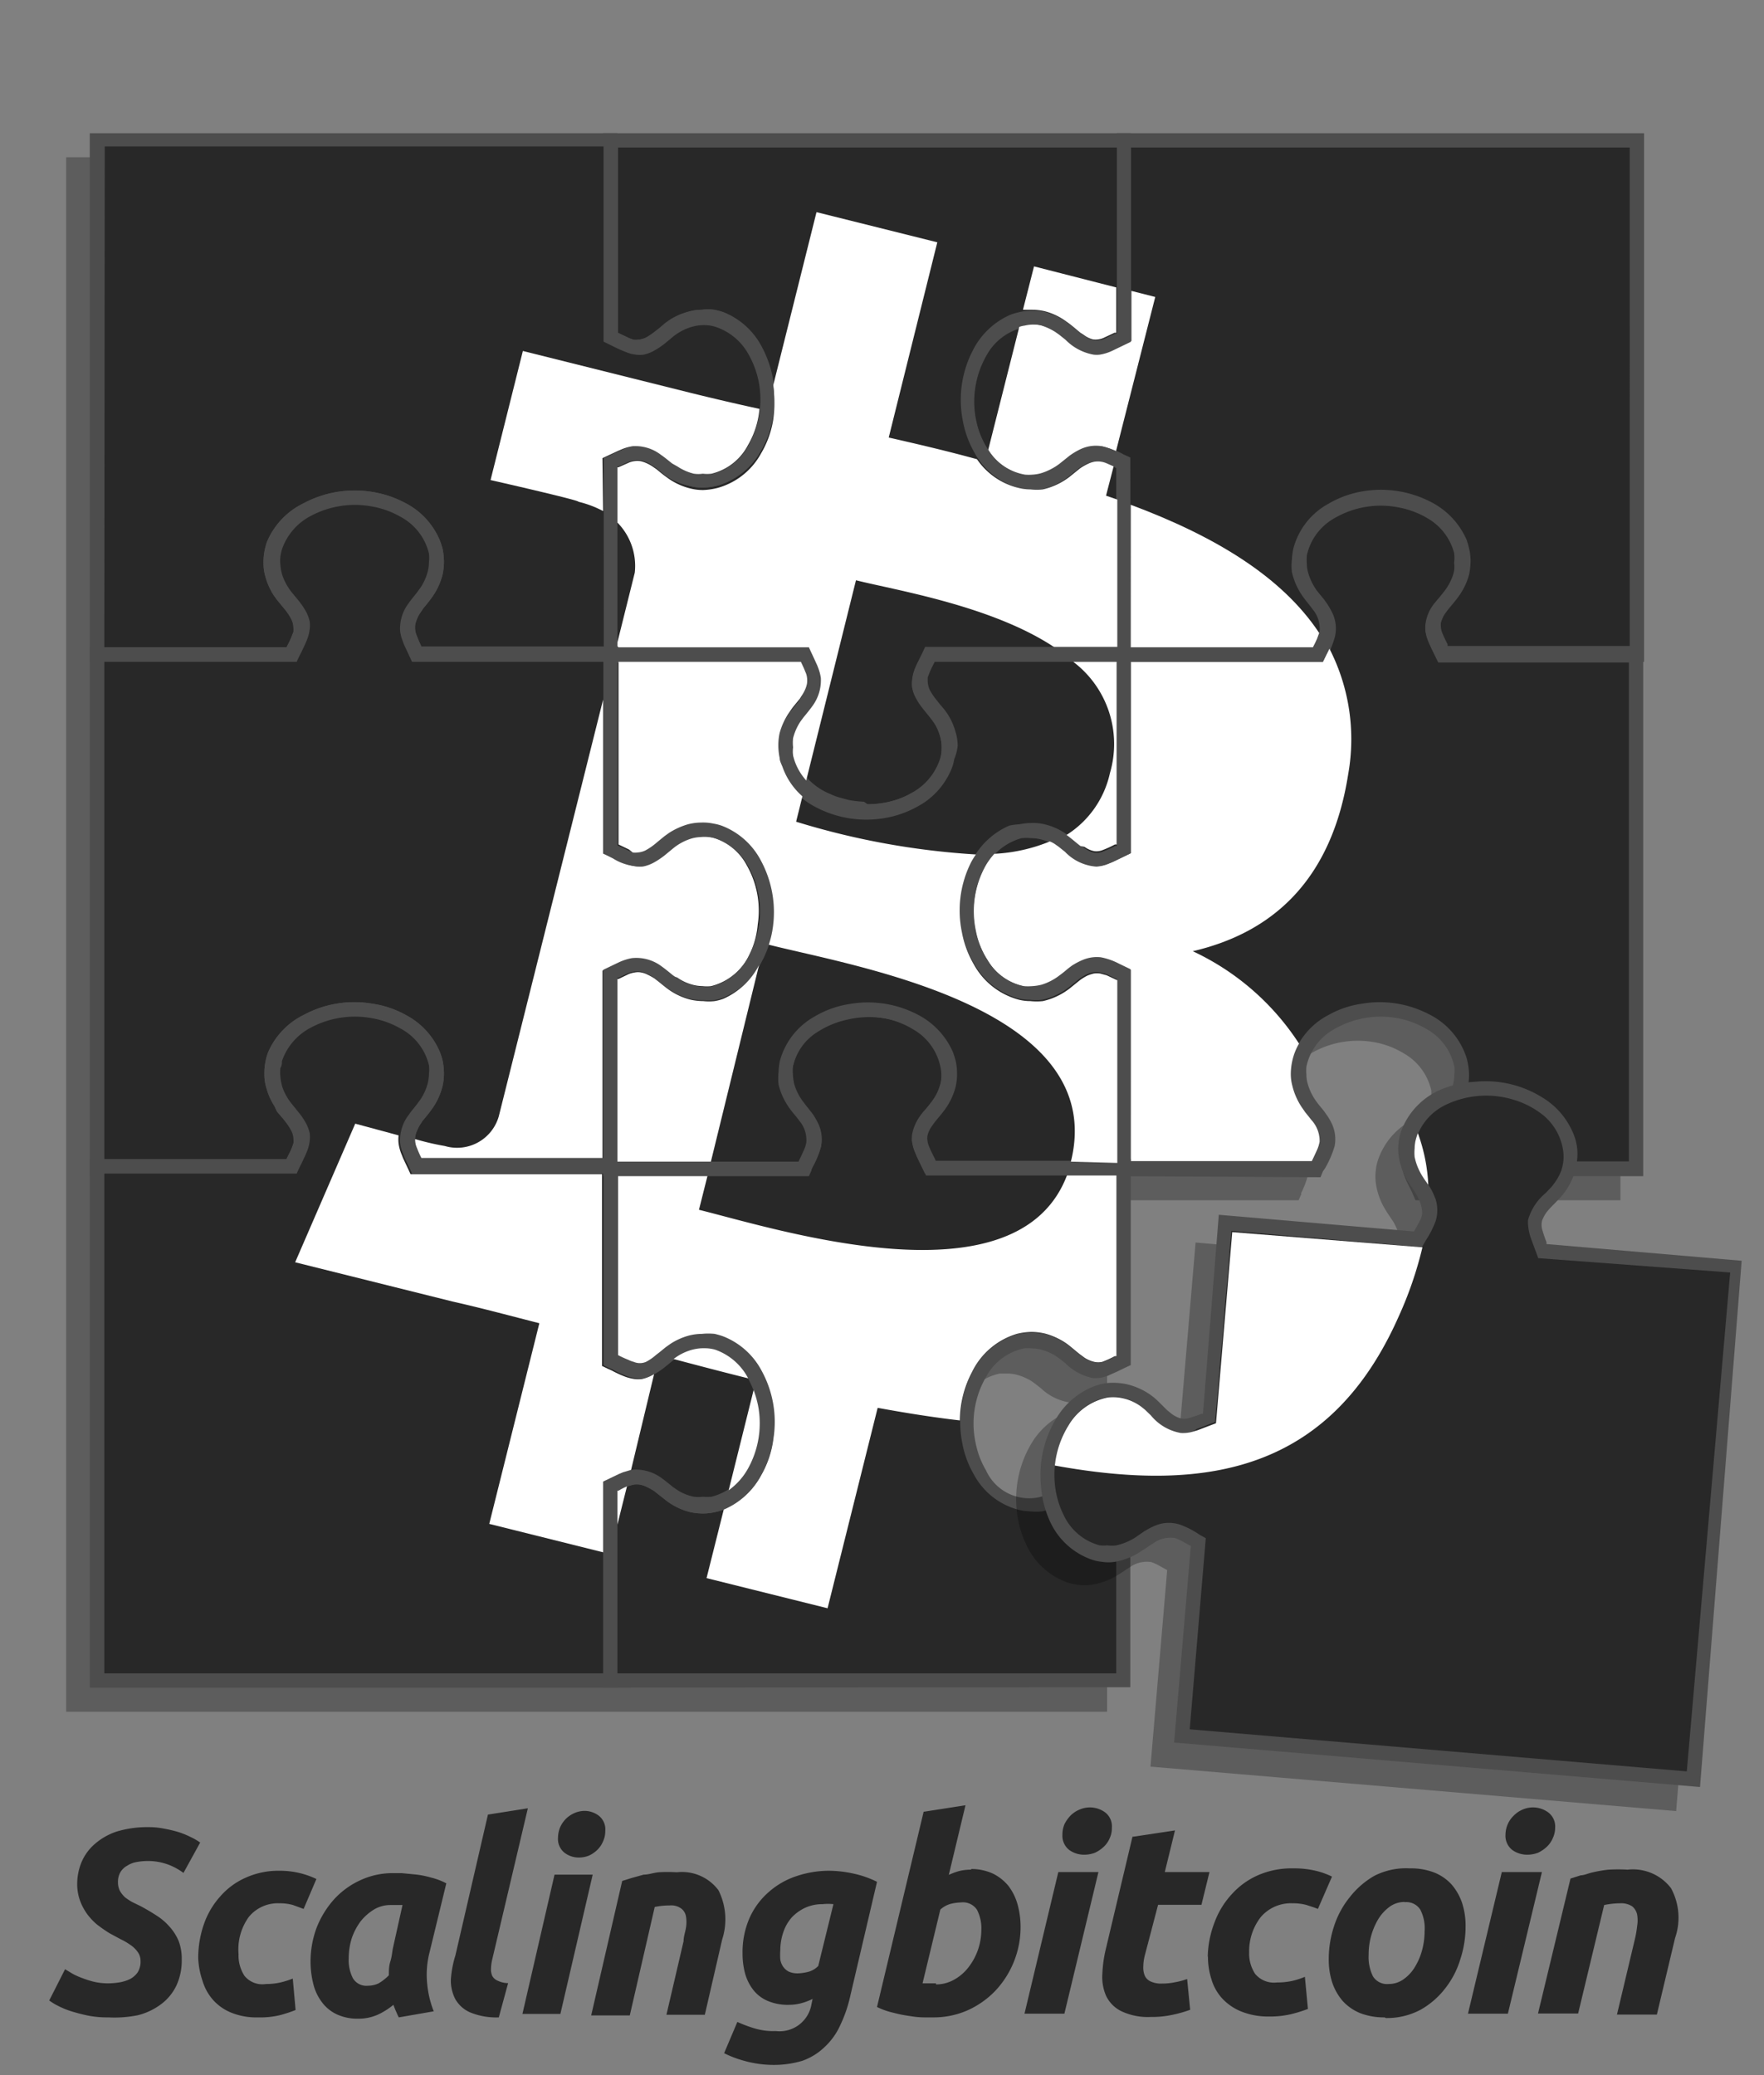 <svg id="Layer_1" data-name="Layer 1" xmlns="http://www.w3.org/2000/svg" viewBox="0 0 81.34 95.67"><rect x="0" y="0" width="81.34" height="95.67" fill="#808080" stroke="none"/><defs><style>.cls-1,.cls-4{fill:#282828;}.cls-2{fill-opacity:0.27;}.cls-2,.cls-3,.cls-4,.cls-5{fill-rule:evenodd;}.cls-3{fill:#4d4d4d;}.cls-5{fill:#fff;}</style></defs><title>Logo&amp;apos;s</title><g id="jigsaw_logo_final" data-name="jigsaw logo final"><path class="cls-1" d="M44.78,86.16a2.37,2.37,0,0,1,1,.21,2.14,2.14,0,0,1,.72.57,2.51,2.51,0,0,1,.42.85,3.84,3.84,0,0,1,.14,1,4.29,4.29,0,0,1-1.18,3,4.09,4.09,0,0,1-1.3.9A3.89,3.89,0,0,1,43,93h-.39a3.91,3.91,0,0,1-.64-.06,6,6,0,0,1-.76-.15,3.35,3.35,0,0,1-.77-.27l2.15-9,1.93-.3-.77,3.21a3.23,3.23,0,0,1,.49-.18,2.35,2.35,0,0,1,.54-.06Zm-1.62,5.32a1.7,1.7,0,0,0,.82-.21,2.15,2.15,0,0,0,.67-.57,2.81,2.81,0,0,0,.6-1.73,1.84,1.84,0,0,0-.2-.93.77.77,0,0,0-.73-.34,2.32,2.32,0,0,0-.46.06,1.17,1.17,0,0,0-.5.27l-.82,3.4.13,0,.12,0h.37Z"/><path class="cls-1" d="M49.08,92.83H47.24L48.8,86.3h1.85ZM50,85.5a1.16,1.16,0,0,1-.7-.22.83.83,0,0,1-.31-.71,1.19,1.19,0,0,1,.1-.49,1.62,1.62,0,0,1,.28-.39,1.27,1.27,0,0,1,.41-.27,1.19,1.19,0,0,1,1.18.13.81.81,0,0,1,.31.7,1.13,1.13,0,0,1-.1.49,1.15,1.15,0,0,1-.28.4,1.56,1.56,0,0,1-.4.27A1.37,1.37,0,0,1,50,85.5Z"/><path class="cls-1" d="M52.26,84.67l1.92-.29-.47,1.92h2.06l-.37,1.51h-2L52.8,90.1a2.13,2.13,0,0,0-.08.53,1,1,0,0,0,.06.43.53.53,0,0,0,.27.28,1.15,1.15,0,0,0,.55.1,2.78,2.78,0,0,0,.58-.06,3.11,3.11,0,0,0,.56-.15l.14,1.42a5.94,5.94,0,0,1-.81.23,4.44,4.44,0,0,1-1,.1,2.86,2.86,0,0,1-1.33-.25A1.51,1.51,0,0,1,51,92a2.17,2.17,0,0,1-.17-1A6.06,6.06,0,0,1,51,89.81l1.22-5.14Z"/><path class="cls-1" d="M55.69,90.22A4.66,4.66,0,0,1,56,88.63a3.91,3.91,0,0,1,.79-1.3A3.55,3.55,0,0,1,58,86.45a3.87,3.87,0,0,1,1.62-.32,4.34,4.34,0,0,1,1,.1,3.58,3.58,0,0,1,.8.28L60.77,88c-.17-.07-.34-.12-.52-.18a2.35,2.35,0,0,0-.65-.08,1.83,1.83,0,0,0-1.46.63A2.56,2.56,0,0,0,57.6,90a1.69,1.69,0,0,0,.28,1,1.13,1.13,0,0,0,1,.39,3.26,3.26,0,0,0,.7-.07,3.72,3.72,0,0,0,.59-.19l.14,1.48a6.38,6.38,0,0,1-.77.24,4.21,4.21,0,0,1-1,.11,3.36,3.36,0,0,1-1.3-.23,2.45,2.45,0,0,1-.88-.6,2.24,2.24,0,0,1-.5-.89,3.42,3.42,0,0,1-.16-1.07Z"/><path class="cls-1" d="M63.85,93a3.05,3.05,0,0,1-1.14-.2,2.22,2.22,0,0,1-.8-.56,2.54,2.54,0,0,1-.48-.85,3.42,3.42,0,0,1-.16-1.09,4.84,4.84,0,0,1,.24-1.49,4.13,4.13,0,0,1,.72-1.34,3.89,3.89,0,0,1,1.15-1A3.22,3.22,0,0,1,65,86.13a3,3,0,0,1,1.13.19,2.17,2.17,0,0,1,.81.56,2.54,2.54,0,0,1,.48.85,3.42,3.42,0,0,1,.16,1.09,4.84,4.84,0,0,1-.24,1.49,4.06,4.06,0,0,1-.69,1.34,3.77,3.77,0,0,1-1.15,1,3.29,3.29,0,0,1-1.6.38Zm.92-5.32a1.16,1.16,0,0,0-.72.24,2,2,0,0,0-.52.59,3.19,3.19,0,0,0-.42,1.6,2,2,0,0,0,.2,1,.76.76,0,0,0,.72.35,1.16,1.16,0,0,0,.72-.24,1.86,1.86,0,0,0,.52-.59,2.91,2.91,0,0,0,.32-.79,3.38,3.38,0,0,0,.1-.81,1.87,1.87,0,0,0-.2-1A.76.76,0,0,0,64.77,87.69Z"/><path class="cls-1" d="M69.53,92.83H67.69l1.56-6.53H71.1l-1.57,6.53Zm.9-7.33a1.16,1.16,0,0,1-.7-.22.83.83,0,0,1-.31-.71,1.23,1.23,0,0,1,.39-.88,1.23,1.23,0,0,1,.4-.27,1.19,1.19,0,0,1,1.18.13.81.81,0,0,1,.32.7,1.14,1.14,0,0,1-.11.49,1.15,1.15,0,0,1-.28.4,1.56,1.56,0,0,1-.4.27,1.37,1.37,0,0,1-.49.09Z"/><path class="cls-1" d="M72.42,86.6l.47-.15c.17,0,.36-.1.57-.14a5.8,5.8,0,0,1,.71-.12,7.78,7.78,0,0,1,.88,0,2.21,2.21,0,0,1,2,.85,2.85,2.85,0,0,1,.19,2.3l-.84,3.53H74.56l.82-3.45a4.9,4.9,0,0,0,.11-.63,1.56,1.56,0,0,0,0-.53.66.66,0,0,0-.23-.38.93.93,0,0,0-.55-.14,3.81,3.81,0,0,0-.74.08l-1.2,5H70.92l1.5-6.23Z"/><path class="cls-1" d="M5,91.43a3.29,3.29,0,0,0,.54-.05A1.76,1.76,0,0,0,6,91.23a1,1,0,0,0,.35-.31.93.93,0,0,0,.13-.52A.68.68,0,0,0,6.36,90,1.29,1.29,0,0,0,6,89.65a3.14,3.14,0,0,0-.45-.26l-.5-.27a6.42,6.42,0,0,1-.6-.42A2.84,2.84,0,0,1,4,88.21a2.6,2.6,0,0,1-.32-.62,2.26,2.26,0,0,1-.12-.77,2.63,2.63,0,0,1,.21-1,2.29,2.29,0,0,1,.62-.83,2.93,2.93,0,0,1,1-.56,4.84,4.84,0,0,1,1.45-.2,3.48,3.48,0,0,1,.73.07,6,6,0,0,1,.67.16,4.09,4.09,0,0,1,.56.23,2.72,2.72,0,0,1,.43.25l-.77,1.4a2.87,2.87,0,0,0-.72-.39,2.73,2.73,0,0,0-.92-.16,3,3,0,0,0-.53.05,1.17,1.17,0,0,0-.43.17.81.81,0,0,0-.31.3.88.88,0,0,0-.11.45.86.86,0,0,0,.09.41,1.28,1.28,0,0,0,.23.29,2.7,2.7,0,0,0,.33.22l.41.2c.24.13.48.27.71.42a2.7,2.7,0,0,1,.6.51,2.34,2.34,0,0,1,.42.65,2.26,2.26,0,0,1,.15.87,2.73,2.73,0,0,1-.25,1.21,2.3,2.3,0,0,1-.7.85,3,3,0,0,1-1.07.51A5.45,5.45,0,0,1,5,93a4.6,4.6,0,0,1-.93-.08c-.29-.06-.55-.13-.78-.2a4,4,0,0,1-.61-.25,2.73,2.73,0,0,1-.41-.25L3,90.78l.35.21a3.18,3.18,0,0,0,.45.2,4.26,4.26,0,0,0,.54.17A2.9,2.9,0,0,0,5,91.43Z"/><path class="cls-1" d="M9.14,90.28a4.74,4.74,0,0,1,.26-1.57,3.73,3.73,0,0,1,.75-1.28,3.33,3.33,0,0,1,1.18-.87,3.66,3.66,0,0,1,1.54-.32,3.91,3.91,0,0,1,1.72.38L14,88l-.49-.18a2.25,2.25,0,0,0-.63-.08,1.73,1.73,0,0,0-1.4.62A2.55,2.55,0,0,0,11,90.08a1.72,1.72,0,0,0,.27,1,1.06,1.06,0,0,0,1,.38,2.84,2.84,0,0,0,.66-.07,3.83,3.83,0,0,0,.57-.18l.13,1.45a6.25,6.25,0,0,1-.73.24,3.86,3.86,0,0,1-1,.1,3.06,3.06,0,0,1-1.24-.22,2.24,2.24,0,0,1-.84-.59,2.32,2.32,0,0,1-.48-.87A3.7,3.7,0,0,1,9.14,90.28Z"/><path class="cls-1" d="M19.79,90.07a4.12,4.12,0,0,0-.09,1.4A4.6,4.6,0,0,0,20,92.72L18.39,93c-.05-.09-.09-.19-.13-.28s-.08-.19-.12-.3a3.22,3.22,0,0,1-.73.46,2.19,2.19,0,0,1-.9.18,2.26,2.26,0,0,1-1-.21,1.81,1.81,0,0,1-.68-.57,2.29,2.29,0,0,1-.39-.85,4.22,4.22,0,0,1-.12-1,4.44,4.44,0,0,1,.29-1.59,4.32,4.32,0,0,1,.81-1.3,3.74,3.74,0,0,1,1.21-.87,3.54,3.54,0,0,1,1.52-.32h.37l.62.06a4.14,4.14,0,0,1,.72.14,3.13,3.13,0,0,1,.72.27Zm-1.23-2.25-.28,0H18a1.48,1.48,0,0,0-.76.21,2.39,2.39,0,0,0-.61.54,2.9,2.9,0,0,0-.41.78,3.1,3.1,0,0,0-.14.92,1.83,1.83,0,0,0,.19.92.72.72,0,0,0,.7.35,1.14,1.14,0,0,0,.49-.11,2.27,2.27,0,0,0,.47-.37c0-.2,0-.42.07-.64s.08-.43.12-.62Z"/><path class="cls-1" d="M23,93a3.16,3.16,0,0,1-1.32-.23,1.45,1.45,0,0,1-.69-.62,1.87,1.87,0,0,1-.2-.9A4.85,4.85,0,0,1,21,90.14l1.5-6.49,1.84-.29-1.65,7a2.08,2.08,0,0,0-.05.4.72.72,0,0,0,.06.33.5.5,0,0,0,.25.22,1.13,1.13,0,0,0,.48.11Z"/><path class="cls-1" d="M25.84,92.84H24.09l1.48-6.42h1.76Zm.85-7.21a1.07,1.07,0,0,1-.66-.22.81.81,0,0,1-.3-.69,1.34,1.34,0,0,1,.1-.49,1.36,1.36,0,0,1,.27-.39,1.33,1.33,0,0,1,.39-.26,1.19,1.19,0,0,1,.46-.1,1.09,1.09,0,0,1,.67.23.8.8,0,0,1,.29.69,1.12,1.12,0,0,1-.1.48,1.16,1.16,0,0,1-.26.39,1.36,1.36,0,0,1-.39.27A1.19,1.19,0,0,1,26.69,85.63Z"/><path class="cls-1" d="M28.69,86.71l.45-.14.54-.15c.21,0,.43-.08.68-.11a7.24,7.24,0,0,1,.85,0,2.1,2.1,0,0,1,1.92.83,3,3,0,0,1,.17,2.27l-.8,3.47H30.73l.79-3.39c0-.22.08-.42.11-.62a1.54,1.54,0,0,0,0-.53.57.57,0,0,0-.22-.36.78.78,0,0,0-.53-.14,3.3,3.3,0,0,0-.69.07l-1.15,5H27.26Z"/><path class="cls-1" d="M39.21,92a6.26,6.26,0,0,1-.47,1.37,3.11,3.11,0,0,1-.72,1A2.84,2.84,0,0,1,37,95a4.58,4.58,0,0,1-1.41.19A5,5,0,0,1,34.31,95a4.75,4.75,0,0,1-.92-.35L34,93.21a6.43,6.43,0,0,0,.77.29,3,3,0,0,0,1,.13,1.49,1.49,0,0,0,1.65-1.25l.05-.23a3,3,0,0,1-.5.19,2.12,2.12,0,0,1-.57.08,2.35,2.35,0,0,1-1-.18,1.66,1.66,0,0,1-.66-.5,2.21,2.21,0,0,1-.38-.75,3.51,3.51,0,0,1-.12-.94,3.92,3.92,0,0,1,.33-1.65,3.45,3.45,0,0,1,.89-1.19,3.66,3.66,0,0,1,1.26-.72,4.72,4.72,0,0,1,1.5-.25,5.36,5.36,0,0,1,1.13.13,4.56,4.56,0,0,1,1.09.38Zm-.78-4.22a2.34,2.34,0,0,0-.5,0,1.92,1.92,0,0,0-.81.17,2.07,2.07,0,0,0-.61.44,2,2,0,0,0-.39.68,2.66,2.66,0,0,0-.14.85,2.59,2.59,0,0,0,0,.41.82.82,0,0,0,.13.33.73.73,0,0,0,.26.23,1,1,0,0,0,.42.08,2.24,2.24,0,0,0,.44-.06,1,1,0,0,0,.5-.28Z"/><path class="cls-2" d="M59.66,52h0Zm0,0Zm0,0Zm0,0Zm0,0h0Zm0,0Zm0,0h0Zm0,0Zm0,0Zm0,0a2.55,2.55,0,0,1-.44-.87,1.75,1.75,0,0,1,0-.4,1.62,1.62,0,0,1,0-.38,1.62,1.62,0,0,0,0,.38,1.75,1.75,0,0,0,0,.4,2.55,2.55,0,0,0,.44.87Zm-.47-1.66Zm0,0Zm0,0Zm0,0Zm0,0Zm0,0Zm0,0Zm0,0Zm0,0h0ZM3.05,78.91V31.62h0V7.25H74.72V31.62h0V55.33H65.27l-.18-.41-.23-.46-.07-.17a2.26,2.26,0,0,1-.16-.58.81.81,0,0,1,0-.22,2.42,2.42,0,0,1,.68-1.29l.21-.26.12-.17a2.18,2.18,0,0,0,.29-.66,1.77,1.77,0,0,0,.07-.46c0-.12,0-.25,0-.37a2.62,2.62,0,0,0-1.27-1.72,3.93,3.93,0,0,0-1.28-.5,4.3,4.3,0,0,0-3,.5,2.61,2.61,0,0,0-1.25,1.64A2.1,2.1,0,0,1,59.2,50a8.39,8.39,0,0,1,.68,2.33l0,0,.12.17a2.46,2.46,0,0,1,.25.45,1.6,1.6,0,0,1,.12,1A4.75,4.75,0,0,1,60,55l0,.06-.12.27H51.05v8.72l-.81.38-.22.1a1.74,1.74,0,0,1-.5.12h-.21A2.48,2.48,0,0,1,48,64l-.28-.22-.17-.12a2.51,2.51,0,0,0-.65-.28,1.74,1.74,0,0,0-.45-.06l-.35,0a2.59,2.59,0,0,0-1.72,1.27,4.33,4.33,0,0,0-.48,3.13,4.08,4.08,0,0,0,.48,1.21,2.34,2.34,0,0,0,2.11,1.29,2.76,2.76,0,0,0,.4-.06,2.8,2.8,0,0,0,.86-.44c.14-.1.26-.21.4-.32l.16-.12A4.09,4.09,0,0,1,48.8,69a1.64,1.64,0,0,1,1-.12,5.14,5.14,0,0,1,.94.38l.31.15v9.5Z"/><path class="cls-3" d="M51.47,54.22V45.13L51.08,45a1.63,1.63,0,0,0-.39-.13,1.45,1.45,0,0,0-.95.33l-.47.38a3.17,3.17,0,0,1-1.23.58,2.83,2.83,0,0,1-.58,0,2.16,2.16,0,0,1-.51-.06,3.35,3.35,0,0,1-2.06-1.62,4.6,4.6,0,0,1-.55-1.53,5,5,0,0,1,.46-3.19,3.49,3.49,0,0,1,1.74-1.65A2.8,2.8,0,0,1,47,38a2.88,2.88,0,0,1,.59-.06,2.15,2.15,0,0,1,.62.07,2.88,2.88,0,0,1,1,.47c.22.16.43.35.64.51l.17.12a1.14,1.14,0,0,0,.42.19.83.83,0,0,0,.47-.06l.51-.24.08,0V29.84h9.07a3.55,3.55,0,0,0,.21-.44,1.14,1.14,0,0,0,.09-.3.86.86,0,0,0,0-.32,1.17,1.17,0,0,0-.11-.33,2.39,2.39,0,0,0-.21-.34c-.12-.17-.25-.32-.37-.48a4.53,4.53,0,0,1-.3-.46,2.79,2.79,0,0,1-.32-1.05,2.65,2.65,0,0,1,0-.56,2.07,2.07,0,0,1,.08-.42,3.41,3.41,0,0,1,1.66-1.94,5,5,0,0,1,3.36-.49,4.44,4.44,0,0,1,1.42.54,3.35,3.35,0,0,1,1.58,1.89,3.15,3.15,0,0,1,.09.42,2.36,2.36,0,0,1,0,.53,2.49,2.49,0,0,1-.13.67,3.19,3.19,0,0,1-.52.94c-.14.16-.27.32-.4.49a1.82,1.82,0,0,0-.26.45.64.64,0,0,0-.06.31,1.57,1.57,0,0,0,.13.42c.06.13.12.26.19.39l0,.08h9.07V54.22H66.36l-.18-.41c-.07-.16-.15-.31-.22-.46l-.08-.17a2.26,2.26,0,0,1-.16-.58.81.81,0,0,1,0-.22,2.42,2.42,0,0,1,.68-1.29l.21-.26.12-.17A2.2,2.2,0,0,0,67,50a1.76,1.76,0,0,0,.06-.46,1.53,1.53,0,0,0,0-.37,2.58,2.58,0,0,0-1.26-1.72,4.07,4.07,0,0,0-1.29-.5,4.3,4.3,0,0,0-3,.5,2.59,2.59,0,0,0-1.27,1.72,2.42,2.42,0,0,0,0,.38,1.45,1.45,0,0,0,.06.41,2.57,2.57,0,0,0,.43.86c.1.14.22.27.32.4l.12.17a2.51,2.51,0,0,1,.26.45,1.68,1.68,0,0,1,.11,1,4.75,4.75,0,0,1-.43,1L61,54l-.11.27Z"/><path class="cls-4" d="M52.14,53.55h8.35c.07-.15.15-.31.22-.47a1.66,1.66,0,0,0,.14-.43,1.43,1.43,0,0,0-.38-1l-.11-.14-.17-.21L60,51.05a3.09,3.09,0,0,1-.44-1,2.1,2.1,0,0,1-.07-.56,2.88,2.88,0,0,1,.07-.59,3.35,3.35,0,0,1,1.7-2.11,4.39,4.39,0,0,1,1.54-.52,4.9,4.9,0,0,1,3.08.48,3.4,3.4,0,0,1,1.74,2,3.16,3.16,0,0,1,.1.5,2.73,2.73,0,0,1,0,.64,3,3,0,0,1-.63,1.42l-.4.48a2,2,0,0,0-.26.45.7.7,0,0,0-.06.32,1.33,1.33,0,0,0,.05.19,2.37,2.37,0,0,0,.13.34l.22.45,0,0h8.34v-23H66.32c-.13-.27-.27-.54-.39-.81a2.25,2.25,0,0,1-.2-.62,1.38,1.38,0,0,1,0-.29,2.46,2.46,0,0,1,.68-1.29l.24-.3.12-.17a2.43,2.43,0,0,0,.28-.66,1.8,1.8,0,0,0,0-.46,1.68,1.68,0,0,0,0-.45,2.61,2.61,0,0,0-1.23-1.6,4,4,0,0,0-1.29-.49,4.24,4.24,0,0,0-3,.49,2.59,2.59,0,0,0-1.27,1.72,2.42,2.42,0,0,0,0,.38,1.45,1.45,0,0,0,.06.41,2.72,2.72,0,0,0,.43.87l.32.39.12.17a3.53,3.53,0,0,1,.28.5,1.67,1.67,0,0,1,.09,1,3.86,3.86,0,0,1-.38.94l-.15.31H52.14v8.84l-.81.39-.22.09a1.63,1.63,0,0,1-.54.12,2.22,2.22,0,0,1-1.43-.68l-.3-.24-.17-.12a2.12,2.12,0,0,0-.66-.28,1.82,1.82,0,0,0-.46-.06,2.14,2.14,0,0,0-.45,0,2.7,2.7,0,0,0-1.71,1.44A4.33,4.33,0,0,0,45,43a4.07,4.07,0,0,0,.51,1.26,2.55,2.55,0,0,0,1.75,1.21,2.17,2.17,0,0,0,.36,0,1.76,1.76,0,0,0,.4-.07,2.58,2.58,0,0,0,.82-.43c.14-.1.27-.21.4-.32l.16-.12a4.09,4.09,0,0,1,.46-.25,1.74,1.74,0,0,1,1-.12,4.47,4.47,0,0,1,.93.39l.31.14Z"/><path class="cls-5" d="M59.9,48.11a2.71,2.71,0,0,0-.31.79,2.88,2.88,0,0,0-.07.59,2.1,2.1,0,0,0,.07.56,3.09,3.09,0,0,0,.44,1l.16.23.17.21.11.14a1.43,1.43,0,0,1,.38,1,1.66,1.66,0,0,1-.14.43c-.07.16-.15.32-.22.47H52.14V44.71l-.31-.14a4.47,4.47,0,0,0-.93-.39,1.74,1.74,0,0,0-1,.12,4.09,4.09,0,0,0-.46.25l-.16.12c-.13.11-.26.22-.4.32a2.58,2.58,0,0,1-.82.43,1.76,1.76,0,0,1-.4.07,2.17,2.17,0,0,1-.36,0,2.55,2.55,0,0,1-1.75-1.21A4.07,4.07,0,0,1,45,43a4.33,4.33,0,0,1,.36-2.94,3.39,3.39,0,0,1,.49-.7,7.74,7.74,0,0,0,2.56-.57,1.27,1.27,0,0,1,.23.12l.17.12.3.24a2.22,2.22,0,0,0,1.43.68,1.63,1.63,0,0,0,.54-.12l.22-.09.81-.39V30.51H61l.15-.31.15-.3a9.14,9.14,0,0,1,.87,5.77C61.4,40.61,58.65,43,55,43.85A11.77,11.77,0,0,1,59.9,48.11Z"/><path class="cls-3" d="M27.81,77.8V68.3l.73-.35a2.54,2.54,0,0,1,.59-.19,1.94,1.94,0,0,1,1.38.38c.18.13.35.27.52.41l.19.13A2.24,2.24,0,0,0,32,69a1.92,1.92,0,0,0,.41,0,2.58,2.58,0,0,0,.39,0,2.64,2.64,0,0,0,1.69-1.32,4.28,4.28,0,0,0,0-4.14A2.71,2.71,0,0,0,33,62.24a1.8,1.8,0,0,0-.32-.06,2.61,2.61,0,0,0-.4,0,2.13,2.13,0,0,0-.5.11,2.29,2.29,0,0,0-.73.41l-.4.33a3.74,3.74,0,0,1-.53.35,1.79,1.79,0,0,1-.44.16,1.45,1.45,0,0,1-.36,0,2.34,2.34,0,0,1-.38-.09,4.93,4.93,0,0,1-.66-.3l-.2-.09-.25-.12V53.43h9.07c.07-.15.14-.29.2-.44a1.76,1.76,0,0,0,.1-.3.86.86,0,0,0,0-.32.93.93,0,0,0-.12-.33,1.9,1.9,0,0,0-.2-.34c-.12-.17-.26-.32-.38-.48A3.17,3.17,0,0,1,35.9,50a2.83,2.83,0,0,1,0-.58,3,3,0,0,1,.06-.51,3.35,3.35,0,0,1,1.62-2.06,4.65,4.65,0,0,1,1.52-.56,5,5,0,0,1,3.19.47,3.53,3.53,0,0,1,1.65,1.74c.05.13.09.27.13.41a2.88,2.88,0,0,1,.06.59,2.56,2.56,0,0,1-.07.62,3.07,3.07,0,0,1-.47,1c-.16.23-.35.43-.51.64l-.12.17a1.2,1.2,0,0,0-.2.43,1,1,0,0,0,.05.41c.07.19.17.38.26.57l0,.08h9.07v9.51c-.27.12-.53.26-.81.38l-.22.1a1.74,1.74,0,0,1-.5.12h-.2a2.47,2.47,0,0,1-1.29-.69l-.28-.22-.17-.12a2.51,2.51,0,0,0-.65-.28,1.74,1.74,0,0,0-.45-.06,2.07,2.07,0,0,0-.35,0,2.58,2.58,0,0,0-1.72,1.26A4.28,4.28,0,0,0,45,66.58a4,4,0,0,0,.47,1.21A2.18,2.18,0,0,0,48,69a2.7,2.7,0,0,0,.86-.44c.14-.1.27-.21.4-.32l.16-.12a4.09,4.09,0,0,1,.46-.25,1.67,1.67,0,0,1,1-.12,5,5,0,0,1,.93.38l.31.15v9.5Z"/><path class="cls-4" d="M28.47,77.14h23V68.72L51,68.49l-.27-.08a.92.92,0,0,0-.33,0,1.76,1.76,0,0,0-.3.1,2.39,2.39,0,0,0-.34.21l-.47.38a3.25,3.25,0,0,1-1.22.57,2.35,2.35,0,0,1-.59,0,2.16,2.16,0,0,1-.51-.07,3.28,3.28,0,0,1-2.06-1.62,4.47,4.47,0,0,1-.55-1.52,5,5,0,0,1,.46-3.19,3.38,3.38,0,0,1,2.07-1.76,3,3,0,0,1,.67-.09,2.74,2.74,0,0,1,.64.08,3.21,3.21,0,0,1,1,.47c.2.15.39.32.58.47l.23.17a1.43,1.43,0,0,0,.44.19.82.82,0,0,0,.38,0,4.94,4.94,0,0,0,.57-.26l.08,0V54.1H42.65l-.39-.81-.09-.22a1.75,1.75,0,0,1-.12-.54,2.24,2.24,0,0,1,.68-1.44l.21-.26.12-.17a2.2,2.2,0,0,0,.3-.66,1.81,1.81,0,0,0,0-.83,2.58,2.58,0,0,0-1.26-1.72,3.93,3.93,0,0,0-1.28-.5,4.33,4.33,0,0,0-3,.5,2.58,2.58,0,0,0-1.26,1.72,2.43,2.43,0,0,0,0,.38,2.9,2.9,0,0,0,.06.41,2.42,2.42,0,0,0,.44.86c.1.14.21.27.31.4a1.92,1.92,0,0,1,.13.17,3.25,3.25,0,0,1,.25.45,1.68,1.68,0,0,1,.11,1,4,4,0,0,1-.38.94l-.14.31H28.47v8.42a5.11,5.11,0,0,0,.48.22,1.17,1.17,0,0,0,.24.09.72.72,0,0,0,.57,0,2.26,2.26,0,0,0,.45-.31l.18-.14.27-.22.21-.15a3,3,0,0,1,.86-.39,2.49,2.49,0,0,1,.61-.08,2.83,2.83,0,0,1,.58,0,3.17,3.17,0,0,1,.41.12,3.41,3.41,0,0,1,1.77,1.6,4.9,4.9,0,0,1,.54,3.07A4.47,4.47,0,0,1,35.1,68a3.48,3.48,0,0,1-1.7,1.58,2.64,2.64,0,0,1-.4.12,2.46,2.46,0,0,1-.6.07,2.74,2.74,0,0,1-.56-.06,3,3,0,0,1-1.1-.52l-.47-.37-.13-.1a3.07,3.07,0,0,0-.31-.17,1.17,1.17,0,0,0-.33-.11.88.88,0,0,0-.28,0,2.13,2.13,0,0,0-.3.09l-.4.19-.05,0Z"/><path class="cls-5" d="M44.26,65.48c-1.22-.14-2.48-.34-3.79-.58l-2.31,9.24-5.58-1.39.8-3.19h0A3.48,3.48,0,0,0,35.1,68a4.47,4.47,0,0,0,.54-1.64,4.9,4.9,0,0,0-.54-3.07,3.41,3.41,0,0,0-1.77-1.6,3.17,3.17,0,0,0-.41-.12,2.83,2.83,0,0,0-.58,0,2.49,2.49,0,0,0-.61.08,3,3,0,0,0-.86.39l-.21.15-.27.22-.18.14a2.26,2.26,0,0,1-.45.31.72.72,0,0,1-.57,0,1.17,1.17,0,0,1-.24-.09,5.11,5.11,0,0,1-.48-.22V54.1h4.18l-.42,1.67c3.67.91,14.78,4.47,17-1.67h2.25v8.42l-.08,0a4.94,4.94,0,0,1-.57.26.82.82,0,0,1-.38,0,1.43,1.43,0,0,1-.44-.19l-.23-.17c-.19-.15-.38-.32-.58-.47a3.21,3.21,0,0,0-1-.47,2.74,2.74,0,0,0-.64-.08,3,3,0,0,0-.67.09,3.38,3.38,0,0,0-2.07,1.76A4.85,4.85,0,0,0,44.26,65.48Z"/><path class="cls-2" d="M53.05,81.44l.77-9.06-.38-.21a2,2,0,0,0-.36-.16,1.35,1.35,0,0,0-1,.25c-.17.1-.34.23-.51.33a3.11,3.11,0,0,1-1.27.47,2.25,2.25,0,0,1-.58,0,3.1,3.1,0,0,1-.51-.11,3.33,3.33,0,0,1-1.91-1.79,4.69,4.69,0,0,1-.42-1.56,5,5,0,0,1,.73-3.14A3.49,3.49,0,0,1,49.5,65a2.71,2.71,0,0,1,.41-.09,3,3,0,0,1,.6,0,2.55,2.55,0,0,1,.61.13,3.06,3.06,0,0,1,1,.55c.2.18.39.38.59.57l.16.13a1.18,1.18,0,0,0,.44.24.93.93,0,0,0,.37,0,5.84,5.84,0,0,0,.59-.2l.09,0,.77-9.05,9,.77c.09-.15.17-.28.25-.43a2.52,2.52,0,0,0,.12-.29.85.85,0,0,0,0-.32,1.3,1.3,0,0,0-.08-.34,3,3,0,0,0-.18-.36c-.11-.17-.23-.33-.33-.5a3.15,3.15,0,0,1-.47-1.28,2.25,2.25,0,0,1,0-.58,2.13,2.13,0,0,1,.11-.5,3.27,3.27,0,0,1,1.78-1.92A4.69,4.69,0,0,1,66.92,51a4.94,4.94,0,0,1,3.14.73,3.49,3.49,0,0,1,1.5,1.88,2.71,2.71,0,0,1,.09.41,3,3,0,0,1,0,.6,2.55,2.55,0,0,1-.13.61,2.9,2.9,0,0,1-.56,1c-.17.21-.37.39-.56.59s-.09.11-.13.16a1.2,1.2,0,0,0-.23.41.72.72,0,0,0,0,.41,3.16,3.16,0,0,0,.2.59l0,.09,9,.77L77.29,83.49Z"/><path class="cls-3" d="M51.47,30.51v-9l-.39-.18a1.27,1.27,0,0,0-.39-.12,1.39,1.39,0,0,0-.95.32l-.47.38a3.17,3.17,0,0,1-1.23.58,2.27,2.27,0,0,1-.58,0A2.16,2.16,0,0,1,47,22.5a3.31,3.31,0,0,1-2.06-1.62,5,5,0,0,1-.55-3.35,4.55,4.55,0,0,1,.46-1.36,3.51,3.51,0,0,1,1.74-1.66,2.77,2.77,0,0,1,.41-.12,2.32,2.32,0,0,1,.59-.07,2.56,2.56,0,0,1,.62.07,3,3,0,0,1,1,.48c.22.15.43.34.64.51l.17.11a1.16,1.16,0,0,0,.42.2.93.93,0,0,0,.47-.07l.51-.24.08,0V6.14H75.81V30.51H66.32c-.13-.27-.27-.54-.39-.81l-.09-.22a1.75,1.75,0,0,1-.12-.54,1.85,1.85,0,0,1,.45-1.16c.16-.19.32-.38.47-.58a2.52,2.52,0,0,0,.36-.69,2.28,2.28,0,0,0,.09-.51,2,2,0,0,0,0-.42c0-.1,0-.21-.08-.31a2.73,2.73,0,0,0-1.39-1.52,4.34,4.34,0,0,0-2.92-.37,3.92,3.92,0,0,0-1.27.52,2.58,2.58,0,0,0-1.2,1.68,2.42,2.42,0,0,0,0,.38,1.45,1.45,0,0,0,.06.41,2.72,2.72,0,0,0,.43.87l.32.39.12.17a3.53,3.53,0,0,1,.28.5,1.77,1.77,0,0,1,.11.88,3.28,3.28,0,0,1-.28.78l-.27.55Z"/><path class="cls-4" d="M52.14,29.84h8.4c.07-.13.13-.25.19-.39a1.6,1.6,0,0,0,.12-.37,1.38,1.38,0,0,0-.33-1c-.12-.17-.25-.32-.37-.48a3.17,3.17,0,0,1-.58-1.23,2.84,2.84,0,0,1,0-.58,3,3,0,0,1,.07-.51,3.31,3.31,0,0,1,1.62-2.06,4.57,4.57,0,0,1,1.52-.56,5,5,0,0,1,3.18.47,3.55,3.55,0,0,1,1.66,1.74,3.17,3.17,0,0,1,.12.41,2.4,2.4,0,0,1,.07.6,3.17,3.17,0,0,1-.07.61,3,3,0,0,1-.48,1c-.15.22-.34.42-.51.64l-.12.16a1.49,1.49,0,0,0-.19.43,1,1,0,0,0,.07.47q.11.26.24.51l0,.08h8.4V6.8h-23v9l-.81.39-.22.09a1.63,1.63,0,0,1-.54.12,2.22,2.22,0,0,1-1.43-.68l-.26-.21-.17-.12a2.2,2.2,0,0,0-.66-.3,1.81,1.81,0,0,0-.83,0,2.58,2.58,0,0,0-1.72,1.26A4.28,4.28,0,0,0,45,19.32a3.88,3.88,0,0,0,.49,1.29,2.58,2.58,0,0,0,1.72,1.26,2.43,2.43,0,0,0,.38,0,1.39,1.39,0,0,0,.4-.06,2.53,2.53,0,0,0,.87-.43l.4-.32a.83.83,0,0,1,.16-.12,3,3,0,0,1,.46-.26,1.66,1.66,0,0,1,1-.11,4,4,0,0,1,.93.38l.31.14Z"/><path class="cls-5" d="M51.46,20.8a2.88,2.88,0,0,0-.56-.2,1.66,1.66,0,0,0-1,.11,3,3,0,0,0-.46.26.83.83,0,0,0-.16.12l-.4.32a2.53,2.53,0,0,1-.87.43,1.39,1.39,0,0,1-.4.06,2.43,2.43,0,0,1-.38,0,2.55,2.55,0,0,1-1.66-1.17L47,15.07a1.14,1.14,0,0,1,.25-.06,1.81,1.81,0,0,1,.83,0,2.2,2.2,0,0,1,.66.3l.17.12.26.21a2.22,2.22,0,0,0,1.43.68,1.63,1.63,0,0,0,.54-.12l.22-.09.81-.39V13.41l1.1.28Z"/><path class="cls-3" d="M40,37.74a5.59,5.59,0,0,1-.91-.08,4.07,4.07,0,0,1-2.78-1.76,2.37,2.37,0,0,1-.26-.53,2.64,2.64,0,0,1-.1-1.48,3,3,0,0,1,.52-1.11c.11-.16.24-.31.37-.47a.6.6,0,0,0,.09-.13,1.92,1.92,0,0,0,.18-.31,1.32,1.32,0,0,0,.1-.3,1,1,0,0,0,0-.3A.79.79,0,0,0,37.1,31c-.06-.16-.13-.3-.2-.45l0,0H27.81V21.12l.73-.34.19-.08a2.14,2.14,0,0,1,.48-.13,1.92,1.92,0,0,1,1.3.4c.18.12.35.27.52.4l.19.14a2.42,2.42,0,0,0,.77.34,1.58,1.58,0,0,0,.43,0,1.79,1.79,0,0,0,.51-.07,2.74,2.74,0,0,0,1.63-1.43A4.35,4.35,0,0,0,35,17.82a3.88,3.88,0,0,0-.5-1.48A2.59,2.59,0,0,0,32.73,15a2,2,0,0,0-.42,0,1.43,1.43,0,0,0-.5.09,2.21,2.21,0,0,0-.7.36c-.2.15-.38.31-.58.47a2.67,2.67,0,0,1-.49.3,1.39,1.39,0,0,1-.45.14A2.35,2.35,0,0,1,28.26,16l-.2-.1-.25-.12V6.14H52.14v9.62l-.81.39a2.15,2.15,0,0,1-.62.2,1.31,1.31,0,0,1-.28,0,2.39,2.39,0,0,1-1.29-.68l-.3-.24-.17-.12A2.73,2.73,0,0,0,48,15a1.82,1.82,0,0,0-.46-.06,2.14,2.14,0,0,0-.45,0,2.69,2.69,0,0,0-1.71,1.45A4.3,4.3,0,0,0,45,19.41a4.07,4.07,0,0,0,.51,1.26,2.55,2.55,0,0,0,1.75,1.21,2.17,2.17,0,0,0,.36,0,1.76,1.76,0,0,0,.4-.07,2.77,2.77,0,0,0,.82-.42l.4-.32a1.67,1.67,0,0,1,.16-.12,3,3,0,0,1,.46-.26,1.66,1.66,0,0,1,1-.11,4,4,0,0,1,.93.38l.31.14v9.39H43.07c-.08.16-.16.31-.23.48a1.37,1.37,0,0,0-.13.45.88.88,0,0,0,.07.32,2.3,2.3,0,0,0,.32.49l.14.18.23.27.15.21a3.14,3.14,0,0,1,.4.92,3,3,0,0,1,.07.79,3.05,3.05,0,0,1-.13.67,3.32,3.32,0,0,1-.25.54,4,4,0,0,1-2.53,1.77,5.31,5.31,0,0,1-.89.13Z"/><path class="cls-4" d="M40,37.07a4.25,4.25,0,0,0,.8-.07,3.89,3.89,0,0,0,.49-.12,3,3,0,0,0,.39-.14A2.85,2.85,0,0,0,43.36,35a1.74,1.74,0,0,0,.06-.45,1.85,1.85,0,0,0-.09-.66,2.12,2.12,0,0,0-.36-.7c-.15-.2-.31-.38-.46-.58a2.87,2.87,0,0,1-.31-.49,1.39,1.39,0,0,1-.14-.45,2.15,2.15,0,0,1,.3-1.2c.06-.11.12-.22.17-.33l.12-.26h8.82v-8.3a4.31,4.31,0,0,0-.49-.22,1,1,0,0,0-.6-.07,1.21,1.21,0,0,0-.3.11,2.33,2.33,0,0,0-.34.2l-.47.38a3.17,3.17,0,0,1-1.23.58,2.27,2.27,0,0,1-.58,0A2.16,2.16,0,0,1,47,22.5a3.31,3.31,0,0,1-2.06-1.62,4.63,4.63,0,0,1-.55-1.52,4.94,4.94,0,0,1,.46-3.19,3.51,3.51,0,0,1,1.74-1.66,2.77,2.77,0,0,1,.41-.12,2.32,2.32,0,0,1,.59-.07,2.56,2.56,0,0,1,.62.07,2.9,2.9,0,0,1,1,.48c.22.15.43.34.64.51l.17.11a1.16,1.16,0,0,0,.42.2.93.93,0,0,0,.47-.07l.51-.24.08,0V6.8h-23v8.54l.42.2a2.08,2.08,0,0,0,.3.12.78.78,0,0,0,.21,0,1,1,0,0,0,.36-.09,2.71,2.71,0,0,0,.45-.3l.18-.14.27-.23.21-.15a3,3,0,0,1,.86-.38,2.1,2.1,0,0,1,.61-.09,2.28,2.28,0,0,1,.58,0,3.11,3.11,0,0,1,.41.11,3.41,3.41,0,0,1,1.77,1.6,5,5,0,0,1,.51,3.27,4.41,4.41,0,0,1-.55,1.52,3.28,3.28,0,0,1-2,1.6,3.1,3.1,0,0,1-.67.1,2.32,2.32,0,0,1-.59-.07,3,3,0,0,1-1.1-.52c-.16-.11-.31-.24-.47-.37l-.13-.09a1.92,1.92,0,0,0-.31-.18,1.42,1.42,0,0,0-.29-.1,1,1,0,0,0-.3,0,.92.92,0,0,0-.27.08l-.45.2-.05,0v8.3H37.3c.11.25.23.49.34.74a1.54,1.54,0,0,1,.08.19,2.14,2.14,0,0,1,.13.48,2,2,0,0,1-.39,1.3c-.13.18-.27.35-.41.52l-.14.19a2.68,2.68,0,0,0-.33.73,1.77,1.77,0,0,0,0,.65,3.12,3.12,0,0,0,.09.44,2.87,2.87,0,0,0,1.61,1.63,2.5,2.5,0,0,0,.38.15l.48.13a5.56,5.56,0,0,0,.7.08Z"/><path class="cls-5" d="M37.17,36a2.47,2.47,0,0,1-.55-.89,3.12,3.12,0,0,1-.09-.44,1.77,1.77,0,0,1,0-.65,2.68,2.68,0,0,1,.33-.73l.14-.19c.14-.17.28-.34.41-.52a2,2,0,0,0,.39-1.3,2.14,2.14,0,0,0-.13-.48,1.54,1.54,0,0,0-.08-.19c-.11-.25-.23-.49-.34-.74H28.47v-.26l.8-3.21a2.85,2.85,0,0,0-.8-2.31V21.54l.05,0,.45-.2a.92.92,0,0,1,.27-.08,1,1,0,0,1,.3,0,1.42,1.42,0,0,1,.29.1,1.92,1.92,0,0,1,.31.18l.13.09c.16.13.31.26.47.37a3,3,0,0,0,1.1.52,2.32,2.32,0,0,0,.59.07,3.1,3.1,0,0,0,.67-.1,3.28,3.28,0,0,0,2-1.6,4.41,4.41,0,0,0,.55-1.52,5.29,5.29,0,0,0,0-1.59l2-8,5.57,1.39-2.24,9c1.36.31,2.73.63,4.07,1A3.23,3.23,0,0,0,47,22.5a2.16,2.16,0,0,0,.51.06,2.27,2.27,0,0,0,.58,0,3.17,3.17,0,0,0,1.23-.58l.47-.38a2.33,2.33,0,0,1,.34-.2,1.21,1.21,0,0,1,.3-.11,1,1,0,0,1,.6.07l.32.14L51,22.85l.52.18v6.81H48.62c-2.87-1.91-7.27-2.62-9.15-3.09Z"/><path class="cls-3" d="M4.14,30.51V6.14H28.47v9.2l.42.2a2.08,2.08,0,0,0,.3.12.78.78,0,0,0,.21,0,1,1,0,0,0,.36-.09,2.71,2.71,0,0,0,.45-.3l.18-.14.27-.23.21-.15a3,3,0,0,1,.86-.38,2.1,2.1,0,0,1,.61-.09,2.28,2.28,0,0,1,.58,0,3.11,3.11,0,0,1,.41.11,3.41,3.41,0,0,1,1.77,1.6,5,5,0,0,1,.51,3.28,4.68,4.68,0,0,1-.51,1.44,3.46,3.46,0,0,1-1.7,1.57,1.87,1.87,0,0,1-.4.13,3.07,3.07,0,0,1-.6.07,2.2,2.2,0,0,1-.56-.07A3,3,0,0,1,30.79,22c-.18-.12-.34-.27-.52-.41l-.13-.09a1.92,1.92,0,0,0-.31-.18,1.42,1.42,0,0,0-.29-.1,1,1,0,0,0-.3,0,.92.92,0,0,0-.27.08l-.45.2-.05,0v9H19l-.34-.73a1.67,1.67,0,0,1-.08-.2,1.89,1.89,0,0,1-.13-.48,1.92,1.92,0,0,1,.4-1.3c.12-.18.26-.34.4-.52l.14-.19a2.42,2.42,0,0,0,.34-.77,1.92,1.92,0,0,0,.05-.41,1.72,1.72,0,0,0,0-.39,2.6,2.6,0,0,0-1.32-1.7,4,4,0,0,0-1.3-.47,4.31,4.31,0,0,0-2.82.43,2.73,2.73,0,0,0-1.34,1.55,3,3,0,0,0-.07.32,1.77,1.77,0,0,0,0,.4,2.11,2.11,0,0,0,.1.5,2.69,2.69,0,0,0,.41.74l.33.4a3.64,3.64,0,0,1,.35.52,1.79,1.79,0,0,1,.16.44,1.45,1.45,0,0,1,0,.36,1.83,1.83,0,0,1-.09.39c-.08.23-.19.44-.29.66l-.1.19-.12.26Z"/><path class="cls-4" d="M4.81,29.84h8.4c.07-.13.14-.27.2-.41l.12-.3a1.55,1.55,0,0,0,0-.21.87.87,0,0,0-.09-.36,2.43,2.43,0,0,0-.3-.46L13,27.93l-.23-.28-.15-.21a3.08,3.08,0,0,1-.38-.85,2.21,2.21,0,0,1-.09-.62,2.84,2.84,0,0,1,.05-.58,3.11,3.11,0,0,1,.11-.41A3.47,3.47,0,0,1,14,23.2a5,5,0,0,1,4.71,0,3.35,3.35,0,0,1,1.7,2.11,3,3,0,0,1,.06.6,2.74,2.74,0,0,1-.06.56,3,3,0,0,1-.52,1.1,5.45,5.45,0,0,1-.37.47l-.09.14a1.49,1.49,0,0,0-.18.3,1.76,1.76,0,0,0-.1.3,1,1,0,0,0,0,.3,1.12,1.12,0,0,0,.08.26c.06.16.13.31.2.46l0,0h8.41V21.12l.73-.34.19-.08a2.14,2.14,0,0,1,.48-.13,1.92,1.92,0,0,1,1.3.4c.18.12.35.27.52.4l.19.14a2.42,2.42,0,0,0,.77.34,1.44,1.44,0,0,0,.41,0,1.72,1.72,0,0,0,.39,0,2.58,2.58,0,0,0,1.69-1.32,4.3,4.3,0,0,0,.48-2.9,4.11,4.11,0,0,0-.44-1.23A2.71,2.71,0,0,0,33,15.07a1.83,1.83,0,0,0-.32-.07,2.17,2.17,0,0,0-.44,0,2.15,2.15,0,0,0-.5.12,2.46,2.46,0,0,0-.69.39l-.4.33a3.74,3.74,0,0,1-.53.35,1.79,1.79,0,0,1-.44.16,1.45,1.45,0,0,1-.36,0,1.62,1.62,0,0,1-.38-.09,6.58,6.58,0,0,1-.66-.29l-.2-.1-.25-.12v-9h-23Z"/><path class="cls-5" d="M27.81,23.56a4.85,4.85,0,0,0-1.14-.43c.09-.06-4.05-1-4.05-1l1.49-5.95,7.69,1.92v0c1.05.26,2.12.51,3.22.75a4,4,0,0,1-.53,1.67,2.58,2.58,0,0,1-1.69,1.32,1.72,1.72,0,0,1-.39,0,1.44,1.44,0,0,1-.41,0,2.42,2.42,0,0,1-.77-.34L31,21.37c-.17-.13-.34-.28-.52-.4a1.92,1.92,0,0,0-1.3-.4,2.14,2.14,0,0,0-.48.13l-.19.08-.73.34Z"/><path class="cls-3" d="M4.14,54.22V29.84h9.07c.08-.15.16-.31.23-.47l.09-.24a1.55,1.55,0,0,0,0-.21.87.87,0,0,0-.09-.36,2.43,2.43,0,0,0-.3-.46L13,27.93l-.23-.28-.15-.21a3.08,3.08,0,0,1-.38-.85,2.21,2.21,0,0,1-.09-.62,2.84,2.84,0,0,1,.05-.58,3.11,3.11,0,0,1,.11-.41A3.47,3.47,0,0,1,14,23.2a5,5,0,0,1,3.17-.52,4.68,4.68,0,0,1,1.54.52,3.46,3.46,0,0,1,1.57,1.7,3.24,3.24,0,0,1,.13.41,3,3,0,0,1,.06.6,2.74,2.74,0,0,1-.06.56,3,3,0,0,1-.48,1.05c-.12.18-.27.35-.41.52l-.09.14a1.49,1.49,0,0,0-.18.3,1.76,1.76,0,0,0-.1.3,1,1,0,0,0,0,.3,1.12,1.12,0,0,0,.08.26c.06.16.13.31.2.46l0,0h9.07v9.09l.48.23a1.37,1.37,0,0,0,.45.13,1,1,0,0,0,.36-.09,2.71,2.71,0,0,0,.45-.3l.18-.15.27-.22.21-.15a3.34,3.34,0,0,1,.86-.39,2.49,2.49,0,0,1,.61-.08,2.28,2.28,0,0,1,.58.05,2.08,2.08,0,0,1,.41.11,3.41,3.41,0,0,1,1.77,1.6,4.92,4.92,0,0,1,.54,3.08,4.59,4.59,0,0,1-.54,1.64A3.41,3.41,0,0,1,33.33,46a2.08,2.08,0,0,1-.41.11,2.29,2.29,0,0,1-.52,0,2.74,2.74,0,0,1-.56-.06,3,3,0,0,1-1.1-.52l-.47-.37-.13-.1a3.07,3.07,0,0,0-.31-.17,1,1,0,0,0-.29-.1.76.76,0,0,0-.3,0,1.34,1.34,0,0,0-.27.07l-.45.21-.05,0v9.09H19l-.14-.33c-.09-.18-.18-.36-.26-.54a2.46,2.46,0,0,1-.19-.58,1.9,1.9,0,0,1,.39-1.38c.12-.18.27-.34.4-.52l.14-.19a2.42,2.42,0,0,0,.34-.77,2,2,0,0,0,.05-.41,1.72,1.72,0,0,0,0-.39,2.6,2.6,0,0,0-1.32-1.7,4,4,0,0,0-1.3-.47,4.31,4.31,0,0,0-2.82.43,2.73,2.73,0,0,0-1.34,1.55c0,.1,0,.21-.07.31a1.88,1.88,0,0,0,0,.41,2.11,2.11,0,0,0,.1.5,2.5,2.5,0,0,0,.41.73l.33.41a3.15,3.15,0,0,1,.35.52,1.79,1.79,0,0,1,.16.44,1.45,1.45,0,0,1,0,.36,1.94,1.94,0,0,1-.07.33,6.36,6.36,0,0,1-.28.65l-.15.3,0,.07-.12.27Z"/><path class="cls-4" d="M4.81,53.55h8.34l.24-.48a2.37,2.37,0,0,0,.13-.34.65.65,0,0,0,0-.58,2.43,2.43,0,0,0-.3-.46L13,51.51l-.23-.27L12.66,51a3,3,0,0,1-.38-.86,2.1,2.1,0,0,1-.09-.61,2.78,2.78,0,0,1,.05-.58,2.75,2.75,0,0,1,.11-.41A3.44,3.44,0,0,1,14,46.79a4.92,4.92,0,0,1,3.17-.52,4.46,4.46,0,0,1,1.54.52,3.42,3.42,0,0,1,1.57,1.7,2.8,2.8,0,0,1,.13.41,2.88,2.88,0,0,1,.06.59,2.6,2.6,0,0,1-.06.56,3,3,0,0,1-.52,1.11c-.11.16-.24.31-.37.47a.6.6,0,0,0-.09.13,1.48,1.48,0,0,0-.19.35.91.91,0,0,0-.09.54,1.21,1.21,0,0,0,.09.31c.07.18.15.35.23.52l0,.07h8.35V44.71l.73-.35.19-.08a2.11,2.11,0,0,1,.48-.12,2,2,0,0,1,1.3.39c.18.13.35.27.52.41l.19.13a2.24,2.24,0,0,0,.77.35,1.92,1.92,0,0,0,.41.05,1.72,1.72,0,0,0,.39,0A2.67,2.67,0,0,0,34.56,44,3.88,3.88,0,0,0,35,42.65a4.23,4.23,0,0,0-.5-2.72,2.59,2.59,0,0,0-1.75-1.33,2,2,0,0,0-.42,0,2.1,2.1,0,0,0-.5.09,2.24,2.24,0,0,0-.7.37c-.2.14-.38.31-.58.46a2.26,2.26,0,0,1-.49.31,1.39,1.39,0,0,1-.45.14,2.35,2.35,0,0,1-1.33-.37l-.2-.1-.25-.12V30.51H19l-.34-.73a1.67,1.67,0,0,1-.08-.2,1.89,1.89,0,0,1-.13-.48,1.92,1.92,0,0,1,.4-1.3c.12-.18.27-.34.4-.52l.14-.19a2.42,2.42,0,0,0,.34-.77,1.92,1.92,0,0,0,.05-.41,1.72,1.72,0,0,0,0-.39,2.6,2.6,0,0,0-1.32-1.7,4,4,0,0,0-1.3-.47,4.31,4.31,0,0,0-2.82.43,2.73,2.73,0,0,0-1.34,1.55,3,3,0,0,0-.07.32,1.77,1.77,0,0,0,0,.4,2.11,2.11,0,0,0,.1.5,2.69,2.69,0,0,0,.41.74l.33.4a3.64,3.64,0,0,1,.35.52,1.79,1.79,0,0,1,.16.44,1.45,1.45,0,0,1,0,.36,1.83,1.83,0,0,1-.09.39c-.08.23-.19.44-.29.66l-.1.19-.12.26H4.81Z"/><path class="cls-5" d="M27.81,32.25v7.1l.25.12.2.1a2.35,2.35,0,0,0,1.33.37A1.39,1.39,0,0,0,30,39.8a2.26,2.26,0,0,0,.49-.31c.2-.15.38-.32.58-.46a2.24,2.24,0,0,1,.7-.37,2.1,2.1,0,0,1,.5-.09,2,2,0,0,1,.42,0,2.59,2.59,0,0,1,1.75,1.33,4.23,4.23,0,0,1,.5,2.72A3.88,3.88,0,0,1,34.56,44a2.67,2.67,0,0,1-1.77,1.46,1.72,1.72,0,0,1-.39,0,1.92,1.92,0,0,1-.41-.05,2.24,2.24,0,0,1-.77-.35L31,45c-.17-.14-.34-.28-.52-.41a2,2,0,0,0-1.3-.39,2.11,2.11,0,0,0-.48.12l-.19.08-.73.35v8.84H19.46l0-.07c-.08-.17-.16-.34-.23-.52a1.21,1.21,0,0,1-.09-.31,1.09,1.09,0,0,1,0-.18,12.05,12.05,0,0,0,1.37.32A2,2,0,0,0,23,51.46Z"/><path class="cls-3" d="M4.14,77.8V53.43h9.07c.08-.16.16-.31.23-.47l.09-.24a1.43,1.43,0,0,0,0-.22.86.86,0,0,0-.09-.35,2.43,2.43,0,0,0-.3-.46L13,51.51l-.23-.27L12.66,51a3,3,0,0,1-.38-.86,2.1,2.1,0,0,1-.09-.61,2.78,2.78,0,0,1,.05-.58,2.75,2.75,0,0,1,.11-.41A3.44,3.44,0,0,1,14,46.79a4.92,4.92,0,0,1,3.17-.52,4.46,4.46,0,0,1,1.54.52,3.42,3.42,0,0,1,1.57,1.7,2.8,2.8,0,0,1,.13.41,2.88,2.88,0,0,1,.06.59,2.6,2.6,0,0,1-.06.56,3,3,0,0,1-.52,1.11c-.11.16-.24.31-.37.47a.6.6,0,0,0-.09.13,1.92,1.92,0,0,0-.18.31,1.51,1.51,0,0,0-.1.3,1,1,0,0,0,0,.3,1.12,1.12,0,0,0,.08.26,4.68,4.68,0,0,0,.2.45l0,0h9.07v9.09a5.11,5.11,0,0,0,.48.22,1.17,1.17,0,0,0,.24.09.72.72,0,0,0,.57,0,2.26,2.26,0,0,0,.45-.31l.18-.14.27-.22.21-.15a3,3,0,0,1,.86-.39,2.49,2.49,0,0,1,.61-.08,2.83,2.83,0,0,1,.58,0,3.17,3.17,0,0,1,.41.12,3.41,3.41,0,0,1,1.77,1.6,4.9,4.9,0,0,1,.54,3.07A4.47,4.47,0,0,1,35.1,68a3.48,3.48,0,0,1-1.7,1.58,2.64,2.64,0,0,1-.4.12,2.46,2.46,0,0,1-.6.07,2.74,2.74,0,0,1-.56-.06,3,3,0,0,1-1.1-.52l-.47-.37-.13-.1a3.07,3.07,0,0,0-.31-.17,1.17,1.17,0,0,0-.33-.11.88.88,0,0,0-.28,0,2.13,2.13,0,0,0-.3.09l-.4.19-.05,0V77.8Z"/><path class="cls-4" d="M4.81,77.14h23V68.3l.73-.35.19-.08a1.69,1.69,0,0,1,.48-.12,2,2,0,0,1,1.3.39c.18.13.35.27.52.41l.19.13A2.24,2.24,0,0,0,32,69a1.92,1.92,0,0,0,.41,0,2.58,2.58,0,0,0,.39,0,2.64,2.64,0,0,0,1.69-1.32,4.28,4.28,0,0,0,0-4.14A2.71,2.71,0,0,0,33,62.24a1.8,1.8,0,0,0-.32-.06,2.61,2.61,0,0,0-.4,0,2.13,2.13,0,0,0-.5.11,2.29,2.29,0,0,0-.73.41l-.4.33a3.74,3.74,0,0,1-.53.35,1.79,1.79,0,0,1-.44.16,1.45,1.45,0,0,1-.36,0,2.34,2.34,0,0,1-.38-.09,4.93,4.93,0,0,1-.66-.3l-.2-.09-.25-.12V54.1H19c-.11-.25-.23-.49-.34-.73l-.08-.2a2,2,0,0,1-.13-.48,1.92,1.92,0,0,1,.4-1.3c.12-.18.27-.34.4-.52l.14-.19a2.42,2.42,0,0,0,.34-.77,2,2,0,0,0,.05-.41,1.72,1.72,0,0,0,0-.39,2.6,2.6,0,0,0-1.32-1.7,4,4,0,0,0-1.3-.47,4.31,4.31,0,0,0-2.82.43,2.73,2.73,0,0,0-1.34,1.55c0,.1,0,.21-.07.31a1.88,1.88,0,0,0,0,.41,2.11,2.11,0,0,0,.1.5,2.5,2.5,0,0,0,.41.73l.33.41a3.15,3.15,0,0,1,.35.52,1.79,1.79,0,0,1,.16.44,1.45,1.45,0,0,1,0,.36,1.83,1.83,0,0,1-.09.39c-.08.22-.19.44-.29.65l-.1.2-.12.26H4.81Z"/><path class="cls-5" d="M27.81,71.56l-5.25-1.31L24.87,61c-1.3-.33-2.62-.69-4-1l-7.26-1.81,2.77-6.39,2,.54a1.6,1.6,0,0,0,0,.38,2,2,0,0,0,.13.48l.08.2c.11.24.23.48.34.73h8.83v8.84l.25.12.2.09a4.93,4.93,0,0,0,.66.3,2.34,2.34,0,0,0,.38.09,1.45,1.45,0,0,0,.36,0,1.79,1.79,0,0,0,.44-.16l.11-.06L29.1,67.76l-.37.11-.19.08-.73.35Z"/><path class="cls-3" d="M27.81,54.22V44.71l.73-.35a2.54,2.54,0,0,1,.59-.19,1.94,1.94,0,0,1,1.38.38c.18.13.35.27.52.41l.19.13a2.24,2.24,0,0,0,.77.35,1.92,1.92,0,0,0,.41.05,1.72,1.72,0,0,0,.39,0A2.67,2.67,0,0,0,34.56,44,4.32,4.32,0,0,0,35,41.32a4,4,0,0,0-.49-1.39A2.7,2.7,0,0,0,33,38.65a1.8,1.8,0,0,0-.32-.06,1.77,1.77,0,0,0-.4,0,1.71,1.71,0,0,0-.5.1,2.5,2.5,0,0,0-.73.41l-.4.33a3.74,3.74,0,0,1-.53.35,1.79,1.79,0,0,1-.44.16,1.45,1.45,0,0,1-.36,0,2.34,2.34,0,0,1-.38-.09,6.58,6.58,0,0,1-.66-.29l-.2-.1-.25-.12V29.84H37.3c.11.25.23.49.34.74a1.54,1.54,0,0,1,.08.19,2.14,2.14,0,0,1,.13.48,2,2,0,0,1-.39,1.3c-.13.18-.27.35-.41.52l-.14.19a2.52,2.52,0,0,0-.34.77,2,2,0,0,0,0,.42,1.58,1.58,0,0,0,0,.38,2.6,2.6,0,0,0,1.32,1.7,4.29,4.29,0,0,0,3,.46A3.81,3.81,0,0,0,42,36.57,2.73,2.73,0,0,0,43.34,35a1.73,1.73,0,0,0,.07-.31,2.26,2.26,0,0,0,0-.45,2.15,2.15,0,0,0-.12-.5,2.61,2.61,0,0,0-.39-.69l-.33-.41a3.15,3.15,0,0,1-.35-.52,1.79,1.79,0,0,1-.16-.44,1.45,1.45,0,0,1,0-.36,1.83,1.83,0,0,1,.09-.39c.08-.22.19-.44.29-.65l.1-.2.12-.26h9.49v9.51l-.81.39-.22.09a1.63,1.63,0,0,1-.54.12,2.22,2.22,0,0,1-1.43-.68l-.3-.24-.17-.12a2.12,2.12,0,0,0-.66-.28,1.82,1.82,0,0,0-.46-.06,2.14,2.14,0,0,0-.45,0,2.7,2.7,0,0,0-1.71,1.44A4.33,4.33,0,0,0,45,42.91a3.85,3.85,0,0,0,.53,1.35,2.57,2.57,0,0,0,1.68,1.2,2.43,2.43,0,0,0,.38,0,2.22,2.22,0,0,0,.45-.07,2.58,2.58,0,0,0,.82-.43c.14-.1.27-.21.4-.32l.16-.12a3.1,3.1,0,0,1,.51-.27,1.68,1.68,0,0,1,.83-.12,3,3,0,0,1,.83.29l.54.26v9.51H42.7c-.06-.14-.12-.28-.19-.41s-.15-.31-.22-.46a.87.87,0,0,1-.07-.17,1.94,1.94,0,0,1-.17-.58v-.22a2,2,0,0,1,.46-1c.15-.19.31-.38.46-.58a2.21,2.21,0,0,0,.36-.7,1.43,1.43,0,0,0,.09-.5,2,2,0,0,0,0-.42,1.77,1.77,0,0,0-.08-.31,2.8,2.8,0,0,0-1.38-1.53A4.39,4.39,0,0,0,39.09,47a4.1,4.1,0,0,0-1.34.54,2.52,2.52,0,0,0-1.2,1.68,2.43,2.43,0,0,0,0,.38,2.9,2.9,0,0,0,.06.41,2.42,2.42,0,0,0,.44.86c.1.14.21.27.31.4a1.92,1.92,0,0,1,.13.17,3.25,3.25,0,0,1,.25.45,1.67,1.67,0,0,1,.11,1,4.75,4.75,0,0,1-.43,1l0,.06-.12.27Z"/><path class="cls-4" d="M28.47,53.55h8.35c.07-.15.15-.31.22-.47a1.53,1.53,0,0,0,.14-.41,1.37,1.37,0,0,0-.32-1c-.12-.17-.26-.32-.38-.48A3.17,3.17,0,0,1,35.9,50a2.83,2.83,0,0,1,0-.58,3,3,0,0,1,.06-.51,3.35,3.35,0,0,1,1.62-2.06,4.48,4.48,0,0,1,1.62-.57,4.94,4.94,0,0,1,3.09.48,3.53,3.53,0,0,1,1.65,1.74c.05.13.09.27.13.41a2.88,2.88,0,0,1,.06.59,2.56,2.56,0,0,1-.07.62,3.07,3.07,0,0,1-.47,1c-.16.23-.35.43-.51.64l-.12.17a1.18,1.18,0,0,0-.2.46,1,1,0,0,0,.08.46c.09.23.21.44.31.66l0,0h8.34V45.13L51,44.9l-.29-.08a1.08,1.08,0,0,0-.31,0,1.76,1.76,0,0,0-.3.1,2.39,2.39,0,0,0-.34.21l-.47.38a3.17,3.17,0,0,1-1.23.58,2.83,2.83,0,0,1-.58,0,2.16,2.16,0,0,1-.51-.06,3.35,3.35,0,0,1-2.06-1.62A4.57,4.57,0,0,1,44.36,43a4.93,4.93,0,0,1,.44-3.29,3.49,3.49,0,0,1,1.74-1.65A2.8,2.8,0,0,1,47,38a2.88,2.88,0,0,1,.59-.06,2.15,2.15,0,0,1,.62.07,2.88,2.88,0,0,1,1,.47c.22.16.43.35.64.51l.17.12a1.12,1.12,0,0,0,.46.2.78.78,0,0,0,.37-.05,4.94,4.94,0,0,0,.57-.26l.08,0V30.51h-8.4c-.08.16-.16.31-.23.48l-.09.23a1.43,1.43,0,0,0,0,.22,1,1,0,0,0,.09.36,2.71,2.71,0,0,0,.3.45l.14.18.23.27.15.21a3,3,0,0,1,.38.86,2.15,2.15,0,0,1,.09.61A2.24,2.24,0,0,1,44,35a1.91,1.91,0,0,1-.11.41,3.44,3.44,0,0,1-1.6,1.78,4.7,4.7,0,0,1-1.54.53,5,5,0,0,1-3.17-.53,3.42,3.42,0,0,1-1.57-1.7c0-.13-.09-.27-.13-.41a2.88,2.88,0,0,1-.06-.59,2.6,2.6,0,0,1,.06-.56,3.13,3.13,0,0,1,.48-1c.12-.19.27-.35.41-.53a.6.6,0,0,0,.09-.13,1.92,1.92,0,0,0,.18-.31,1.32,1.32,0,0,0,.1-.3,1,1,0,0,0,0-.3A.79.79,0,0,0,37.1,31c-.06-.16-.13-.3-.2-.45l0,0H28.47v8.42l.48.23.24.08a.8.8,0,0,0,.21,0,1,1,0,0,0,.36-.09,2.71,2.71,0,0,0,.45-.3l.18-.15.27-.22.21-.15a3.34,3.34,0,0,1,.86-.39,2.49,2.49,0,0,1,.61-.08,2.28,2.28,0,0,1,.58.05,2.08,2.08,0,0,1,.41.11,3.41,3.41,0,0,1,1.77,1.6,5,5,0,0,1,.53,3.18,4.78,4.78,0,0,1-.53,1.54A3.41,3.41,0,0,1,33.33,46a2.08,2.08,0,0,1-.41.11,2.29,2.29,0,0,1-.52,0,2.74,2.74,0,0,1-.56-.06,3,3,0,0,1-1.05-.48c-.18-.13-.34-.27-.52-.41l-.13-.1a3.07,3.07,0,0,0-.31-.17,1,1,0,0,0-.29-.1.76.76,0,0,0-.3,0,1.34,1.34,0,0,0-.27.07l-.45.21-.05,0Z"/><path class="cls-5" d="M49.38,53.55v0c1.77-7.12-10-9-13.93-10a4.34,4.34,0,0,0,.17-.69,5,5,0,0,0-.53-3.18,3.41,3.41,0,0,0-1.77-1.6,2.08,2.08,0,0,0-.41-.11,2.28,2.28,0,0,0-.58-.05,2.49,2.49,0,0,0-.61.08,3.34,3.34,0,0,0-.86.39l-.21.15-.27.22-.18.15a2.71,2.71,0,0,1-.45.3,1,1,0,0,1-.36.09.8.8,0,0,1-.21,0L29,39.16l-.48-.23V30.51h8.41l0,0c.07.15.14.29.2.45a.79.79,0,0,1,.08.26,1,1,0,0,1,0,.3,1.32,1.32,0,0,1-.1.3,1.92,1.92,0,0,1-.18.31.6.6,0,0,1-.09.13c-.14.18-.29.34-.41.53a3.13,3.13,0,0,0-.48,1,2.6,2.6,0,0,0-.06.56,2.88,2.88,0,0,0,.06.59c0,.14.08.28.13.41A3.24,3.24,0,0,0,37,36.71l-.29,1.17A35.29,35.29,0,0,0,45,39.39a3.48,3.48,0,0,0-.22.36A4.93,4.93,0,0,0,44.36,43a4.57,4.57,0,0,0,.53,1.43A3.35,3.35,0,0,0,47,46.09a2.16,2.16,0,0,0,.51.06,2.83,2.83,0,0,0,.58,0,3.17,3.17,0,0,0,1.23-.58l.47-.38a2.39,2.39,0,0,1,.34-.21,1.76,1.76,0,0,1,.3-.1,1.08,1.08,0,0,1,.31,0l.29.08.49.23v8.42Z"/><path class="cls-5" d="M28.91,68.52l-.44,1.76V68.72l.05,0A3.39,3.39,0,0,1,28.91,68.52Z"/><path class="cls-5" d="M33.6,68.7l1.15-4.62a4.79,4.79,0,0,1,.21.74,4.3,4.3,0,0,1-.48,2.9A3.06,3.06,0,0,1,33.6,68.7Z"/><path class="cls-5" d="M34.5,63.54c-1.13-.28-2.27-.58-3.44-.89a2.38,2.38,0,0,1,.7-.38,2.13,2.13,0,0,1,.5-.11,2.61,2.61,0,0,1,.4,0,1.8,1.8,0,0,1,.32.06A2.74,2.74,0,0,1,34.5,63.54Z"/><path class="cls-5" d="M32.78,53.55H28.47V45.13l.05,0L29,44.9a1.34,1.34,0,0,1,.27-.07.76.76,0,0,1,.3,0,1,1,0,0,1,.29.1,3.07,3.07,0,0,1,.31.17l.13.1c.18.14.34.28.52.41a3,3,0,0,0,1.05.48,2.74,2.74,0,0,0,.56.06,2.29,2.29,0,0,0,.52,0,2.08,2.08,0,0,0,.41-.11A3.38,3.38,0,0,0,35,44.49Z"/><path class="cls-5" d="M49.49,30.51h2v8.42l-.08,0a4.94,4.94,0,0,1-.57.26.78.78,0,0,1-.37.05,1.12,1.12,0,0,1-.46-.2L49.82,39c-.21-.16-.42-.35-.64-.51l0,0a4.51,4.51,0,0,0,2-2.85A4.75,4.75,0,0,0,49.49,30.51Z"/><path class="cls-5" d="M60.83,29.18l-.1.27c-.06.14-.12.26-.19.39h-8.4V23.27C56,24.71,59.1,26.57,60.83,29.18Z"/><path class="cls-5" d="M51.47,13.25v2.09l-.08,0-.51.24a.93.93,0,0,1-.47.07,1.16,1.16,0,0,1-.42-.2l-.17-.11c-.21-.17-.42-.36-.64-.51a2.9,2.9,0,0,0-1-.48,2.56,2.56,0,0,0-.62-.07l-.39,0,.51-2Z"/><path class="cls-3" d="M54.14,80.33l.77-9.06-.38-.21a2,2,0,0,0-.36-.16,1.36,1.36,0,0,0-1,.25c-.17.1-.33.23-.51.33A3.06,3.06,0,0,1,51.4,72a1.88,1.88,0,0,1-.58,0,2.13,2.13,0,0,1-.5-.11,3.32,3.32,0,0,1-1.92-1.79A4.69,4.69,0,0,1,48,68.49a5,5,0,0,1,.73-3.14,3.49,3.49,0,0,1,1.88-1.5,2.71,2.71,0,0,1,.41-.09,3,3,0,0,1,.6,0,2.55,2.55,0,0,1,.61.13,3.06,3.06,0,0,1,1,.55c.21.18.39.38.59.57l.16.13a1.26,1.26,0,0,0,.44.24.66.66,0,0,0,.37,0,6,6,0,0,0,.6-.2l.08,0L56.2,56l9,.77.24-.43a1.48,1.48,0,0,0,.12-.29.85.85,0,0,0,0-.32,2.14,2.14,0,0,0-.09-.34,3,3,0,0,0-.18-.36c-.1-.17-.22-.33-.33-.5a3.15,3.15,0,0,1-.47-1.28,2.53,2.53,0,0,1,.11-1.08,3.35,3.35,0,0,1,1.79-1.92A4.69,4.69,0,0,1,68,49.87a4.93,4.93,0,0,1,3.13.73,3.49,3.49,0,0,1,1.5,1.88,2.71,2.71,0,0,1,.09.41,2.41,2.41,0,0,1,0,.6,2.45,2.45,0,0,1-.13.61,3.06,3.06,0,0,1-.55,1c-.18.21-.38.4-.57.6l-.13.15a1.66,1.66,0,0,0-.23.41.82.82,0,0,0,0,.41,5.84,5.84,0,0,0,.2.59l0,.09,9,.77L78.39,82.38Z"/><path class="cls-4" d="M54.86,79.72l22.92,1.94,2-23L70.93,58l-.31-.84a2.44,2.44,0,0,1-.16-.71,1.49,1.49,0,0,1,0-.21A2.5,2.5,0,0,1,71.27,55l.23-.24s.09-.1.13-.16a2.45,2.45,0,0,0,.36-.63,2.36,2.36,0,0,0,.1-.46,2.26,2.26,0,0,0,0-.37A2.59,2.59,0,0,0,71,51.29a4,4,0,0,0-1.23-.6,4.31,4.31,0,0,0-3.08.23,2.6,2.6,0,0,0-1.4,1.61,2.5,2.5,0,0,0-.06.38,1.91,1.91,0,0,0,0,.41,2.72,2.72,0,0,0,.37.9c.08.15.19.28.28.42l.11.18a4,4,0,0,1,.21.47,1.69,1.69,0,0,1,0,1,4.5,4.5,0,0,1-.46.9l-.17.3-8.79-.75-.75,8.81-.84.32L55,66a1.68,1.68,0,0,1-.54.08,2.29,2.29,0,0,1-1.38-.81L52.8,65l-.16-.13A2.32,2.32,0,0,0,52,64.5a2.42,2.42,0,0,0-.45-.1,2.23,2.23,0,0,0-.45,0,2.71,2.71,0,0,0-1.83,1.29,4.38,4.38,0,0,0-.61,2.89,4.08,4.08,0,0,0,.41,1.31,2.55,2.55,0,0,0,1.64,1.35,2.09,2.09,0,0,0,.36,0,1.35,1.35,0,0,0,.4,0,2.69,2.69,0,0,0,.86-.35l.42-.29.17-.1a3,3,0,0,1,.48-.22,1.66,1.66,0,0,1,1,0,4,4,0,0,1,.9.46l.3.17Z"/><path class="cls-5" d="M65.59,57.5a17.4,17.4,0,0,1-1.1,3.2c-3.11,7-8.66,8.17-15.85,6.86a4.34,4.34,0,0,1,.63-1.85,2.71,2.71,0,0,1,1.83-1.29,2.23,2.23,0,0,1,.45,0,2.42,2.42,0,0,1,.45.1,2.32,2.32,0,0,1,.64.34l.16.13.27.26a2.29,2.29,0,0,0,1.38.81A1.68,1.68,0,0,0,55,66l.23-.07.84-.32.75-8.81Z"/><path class="cls-5" d="M65.86,54.62c-.09-.13-.18-.25-.26-.38a2.72,2.72,0,0,1-.37-.9,1.91,1.91,0,0,1,0-.41,1.65,1.65,0,0,1,.05-.38,2.81,2.81,0,0,1,.1-.31A8,8,0,0,1,65.86,54.62Z"/></g></svg>